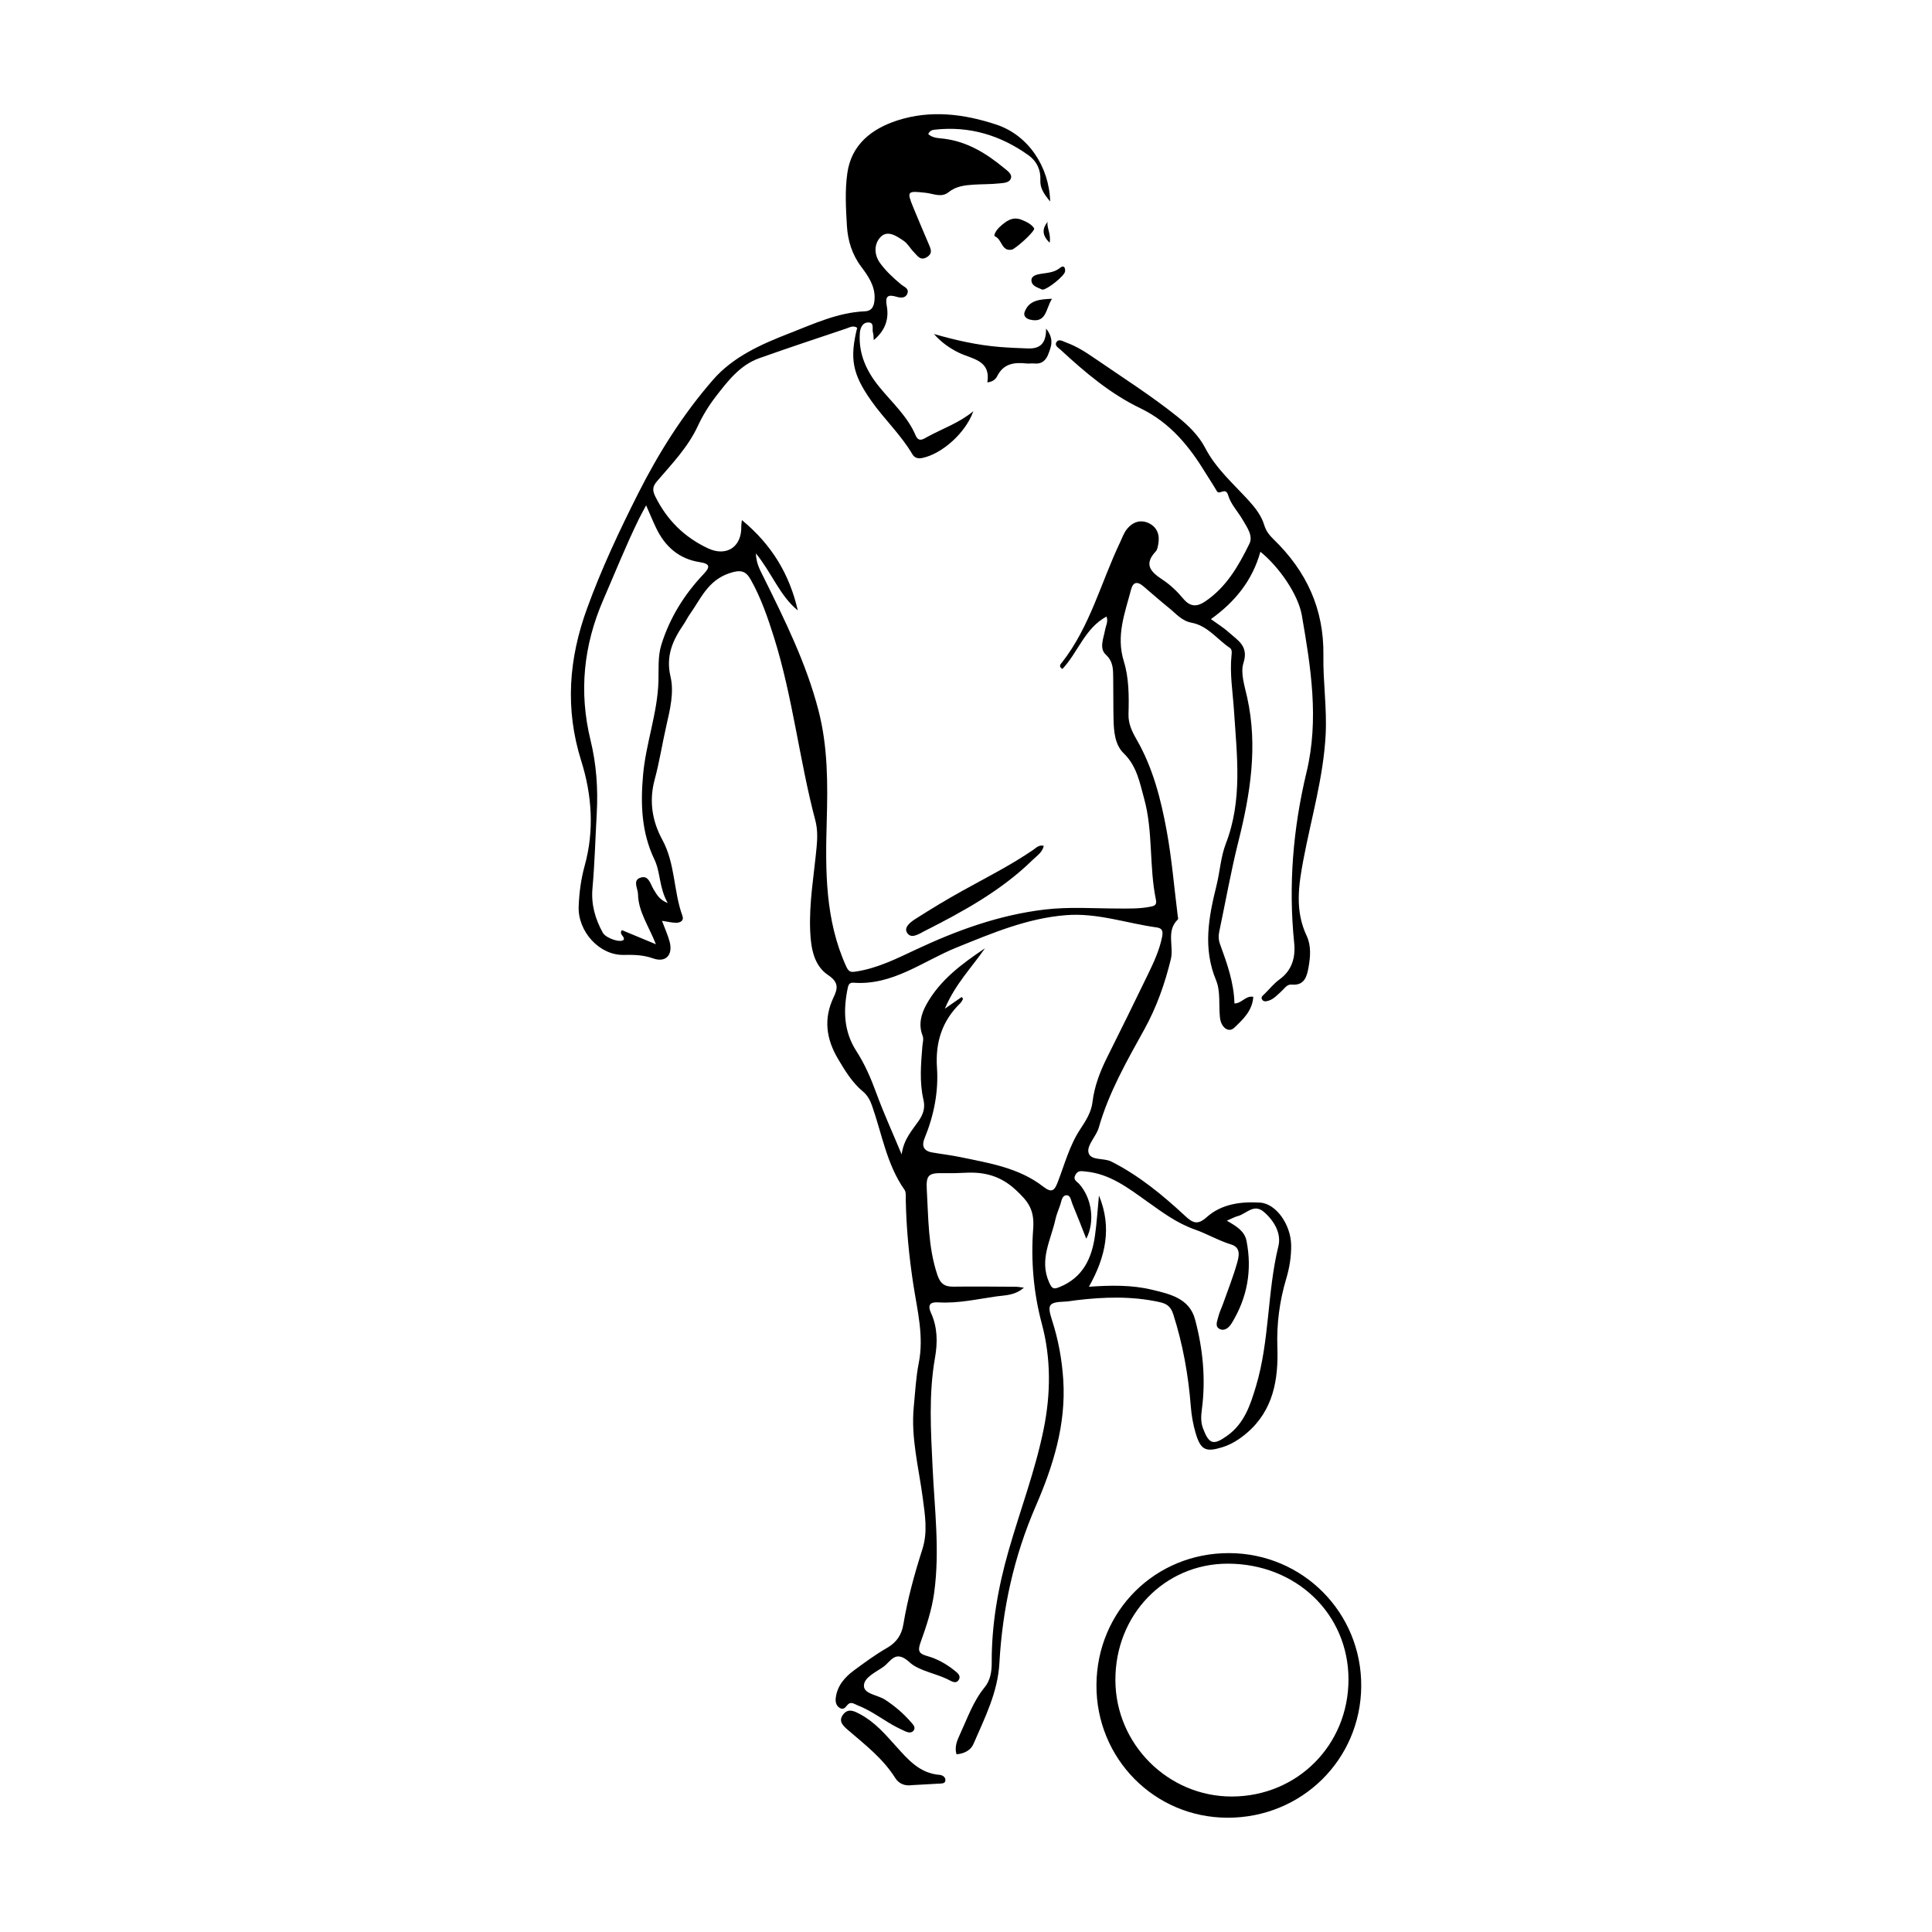 <?xml version="1.0" encoding="UTF-8"?>
<!-- Uploaded to: ICON Repo, www.svgrepo.com, Generator: ICON Repo Mixer Tools -->
<svg fill="#000000" width="800px" height="800px" version="1.1" viewBox="144 144 512 512" xmlns="http://www.w3.org/2000/svg">
 <g>
  <path d="m397.48 608.91c-0.586-2 0.188-3.707 0.938-5.34 1.965-4.242 3.488-8.711 6.523-12.418 1.496-1.824 1.883-4.121 1.875-6.473-0.055-10.141 1.676-19.957 4.469-29.73 3.078-10.77 7.09-21.277 9.309-32.285 1.879-9.324 1.965-18.672-0.508-27.891-2.215-8.273-2.906-16.816-2.281-25.137 0.383-5.113-1.371-7.281-4.625-10.305-4.019-3.734-8.34-4.82-13.426-4.535-1.828 0.102-3.664 0.137-5.492 0.102-4.121-0.082-4.891 0.332-4.648 4.449 0.434 7.512 0.336 15.094 2.762 22.414 0.812 2.453 1.941 3.25 4.328 3.215 5.492-0.074 10.988-0.004 16.484 0.023 0.535 0.004 1.062 0.117 2.152 0.246-2.41 2.109-5.008 1.988-7.305 2.316-5.082 0.719-10.137 1.898-15.34 1.578-2-0.125-3.027 0.473-1.961 2.82 1.719 3.769 1.762 7.828 1.059 11.805-1.715 9.68-1.113 19.375-0.648 29.102 0.523 11.074 1.949 22.137 0.414 33.25-0.629 4.57-2.082 8.914-3.621 13.195-0.82 2.277-0.332 2.961 1.777 3.551 2.66 0.742 5.074 2.102 7.234 3.836 0.777 0.621 1.84 1.391 1.09 2.543-0.641 0.984-1.676 0.434-2.473 0.012-3.445-1.82-8-2.402-10.496-4.711-3.789-3.496-4.949-0.277-6.902 1.137-2.016 1.457-5.215 2.816-5.219 5.066-0.004 2.207 3.648 2.418 5.586 3.68 2.625 1.707 4.934 3.703 6.969 6.051 0.516 0.594 1.203 1.285 0.637 2.102-0.543 0.781-1.512 0.57-2.211 0.25-1.559-0.707-3.094-1.48-4.543-2.379-2.629-1.621-5.18-3.375-8.082-4.508-0.918-0.359-1.859-1.184-2.769-0.051-0.543 0.676-1.098 1.281-1.988 0.734-1.004-0.613-1.195-1.676-1.055-2.731 0.414-3.184 2.379-5.414 4.816-7.219 2.852-2.106 5.727-4.219 8.797-5.984 2.535-1.457 3.848-3.488 4.301-6.223 1.129-6.793 2.957-13.406 5.047-19.945 1.449-4.551 0.676-9.078 0.082-13.598-1.062-8.027-3.176-15.941-2.371-24.141 0.379-3.871 0.562-7.777 1.32-11.578 1.406-7.062-0.363-13.836-1.422-20.676-1.152-7.477-1.875-14.984-2.023-22.551-0.02-0.902 0.125-2.016-0.328-2.664-4.734-6.734-5.969-14.797-8.621-22.32-0.504-1.426-1.18-2.715-2.367-3.703-2.871-2.383-4.75-5.5-6.637-8.672-3.148-5.309-3.879-10.66-1.164-16.348 1.098-2.297 1.41-3.945-1.465-5.871-3.824-2.555-4.559-7.246-4.746-11.652-0.324-7.461 1.004-14.828 1.699-22.223 0.227-2.43 0.281-4.766-0.344-7.133-4.238-16.035-5.969-32.637-10.953-48.5-1.648-5.246-3.445-10.438-6.141-15.254-1.344-2.398-2.731-2.754-5.809-1.684-5.637 1.961-7.457 6.769-10.379 10.871-0.594 0.836-1.031 1.789-1.613 2.637-2.867 4.191-4.777 8.312-3.473 13.863 0.973 4.121-0.109 8.637-1.09 12.906-1.094 4.797-1.844 9.68-3.125 14.418-1.527 5.656-0.629 11.004 2.039 15.898 3.457 6.34 2.941 13.594 5.32 20.137 0.492 1.359-0.598 1.879-1.738 1.859-1.098-0.02-2.195-0.293-3.672-0.516 0.762 2.051 1.566 3.769 2.035 5.57 0.906 3.492-1.027 5.582-4.394 4.387-2.648-0.938-5.109-0.969-7.844-0.922-6.438 0.102-12.113-6.258-11.875-12.793 0.133-3.668 0.613-7.32 1.594-10.852 2.594-9.371 1.91-18.801-0.918-27.781-4.336-13.789-3.301-27.051 1.527-40.336 3.828-10.555 8.586-20.672 13.648-30.691 5.43-10.746 11.824-20.824 19.695-29.891 5.394-6.219 12.863-9.496 20.312-12.395 6.457-2.508 12.848-5.523 19.996-5.824 2.066-0.086 2.504-1.652 2.57-3.41 0.125-3.344-1.723-5.965-3.531-8.383-2.465-3.285-3.57-6.957-3.805-10.848-0.277-4.676-0.551-9.457 0.121-14.051 1.09-7.481 6.398-11.656 13.211-13.875 8.848-2.875 17.738-1.738 26.293 1.098 8.363 2.777 13.98 11.047 14.242 20.379-1.652-2.023-2.707-3.535-2.602-5.672 0.141-2.742-0.988-5.043-3.109-6.566-7.402-5.305-15.637-7.82-24.801-6.812-0.66 0.07-1.379 0.191-1.805 1.176 1.215 1.117 2.82 1.043 4.324 1.246 6.133 0.805 11.141 3.918 15.773 7.754 0.848 0.699 2.18 1.57 1.82 2.699-0.418 1.301-2.09 1.254-3.285 1.387-2.156 0.23-4.344 0.172-6.516 0.309-2.402 0.152-4.742 0.402-6.769 2.035-1.875 1.477-4 0.352-5.984 0.133-4.988-0.555-5.098-0.469-3.281 3.988 1.293 3.176 2.664 6.316 3.996 9.48 0.527 1.266 1.273 2.527-0.434 3.578-1.734 1.066-2.492-0.371-3.406-1.273-0.973-0.961-1.648-2.293-2.746-3.043-1.855-1.266-4.293-2.973-6.16-0.977-1.727 1.844-1.738 4.672-0.023 6.973 1.578 2.121 3.508 3.918 5.547 5.594 0.754 0.621 2.086 1.02 1.641 2.297-0.48 1.387-1.777 1.258-2.918 0.926-2.301-0.676-3.043-0.141-2.57 2.422 0.629 3.43-0.359 6.492-3.449 9.07-0.082-0.875-0.035-1.449-0.203-1.953-0.316-0.969 0.473-2.719-1.219-2.727-1.605 0-2.188 1.5-2.277 2.961-0.336 5.457 1.812 10.012 5.176 14.133 3.387 4.152 7.473 7.777 9.629 12.855 0.805 1.898 2.086 0.934 3.113 0.371 3.988-2.195 8.379-3.652 12.176-6.797-2.035 5.727-8.227 11.262-13.48 12.383-1.184 0.25-2.106-0.004-2.676-0.977-3.039-5.168-7.445-9.273-10.879-14.141-4.984-7.078-5.793-11.133-3.758-19.363-1.012-0.734-1.969-0.117-2.898 0.195-7.691 2.594-15.41 5.129-23.059 7.859-5.09 1.82-8.293 6.012-11.438 10.07-1.879 2.43-3.531 5.109-4.828 7.894-2.609 5.621-6.832 9.992-10.77 14.582-1.23 1.43-1.34 2.414-0.469 4.16 3.094 6.203 7.664 10.727 13.922 13.672 4.887 2.301 8.996-0.352 8.832-5.836-0.012-0.301 0.055-0.609 0.16-1.648 7.965 6.551 12.645 14.434 14.816 23.941-4.828-3.945-6.867-9.945-11.105-15.113 0.09 2.664 1.094 4.394 1.961 6.137 5.688 11.488 11.387 22.953 14.625 35.465 2.504 9.664 2.469 19.422 2.191 29.305-0.367 13.109-0.465 26.277 5.203 38.652 0.684 1.496 1.371 1.438 2.586 1.25 5.633-0.867 10.656-3.375 15.719-5.758 10.922-5.133 22.156-9.23 34.234-10.664 6.508-0.777 13.035-0.281 19.555-0.273 2.75 0.004 5.496 0.082 8.219-0.434 1.062-0.203 2.051-0.301 1.727-1.863-1.848-8.867-0.707-18.086-3.141-26.875-1.176-4.238-1.91-8.574-5.402-11.957-2.332-2.258-2.625-5.769-2.695-9.023-0.082-3.664-0.035-7.324-0.09-10.988-0.035-2.238 0.055-4.277-1.988-6.176-1.773-1.648-0.562-4.312-0.156-6.551 0.195-1.094 0.871-2.144 0.379-3.516-5.769 3.109-7.57 9.527-11.695 13.898-1.18-0.695-0.395-1.367-0.086-1.758 7.394-9.465 10.281-21.098 15.32-31.695 0.586-1.234 1.039-2.59 1.875-3.633 1.5-1.863 3.606-2.609 5.828-1.527 2.203 1.074 2.91 3.125 2.465 5.512-0.125 0.672-0.227 1.48-0.656 1.934-3.266 3.481-1.344 5.445 1.797 7.512 2.074 1.359 3.941 3.18 5.543 5.094 1.824 2.176 3.633 2.082 5.688 0.707 5.652-3.773 8.914-9.477 11.785-15.336 1.039-2.109-0.656-4.387-1.797-6.359-1.266-2.176-3.152-4.133-3.828-6.457-0.691-2.387-2.324 0.059-3.004-1.117-0.91-1.586-1.945-3.102-2.898-4.664-4.398-7.215-9.453-13.496-17.461-17.352-7.844-3.773-14.57-9.453-20.984-15.383-0.648-0.598-1.809-1.188-1.117-2.16 0.621-0.883 1.672-0.133 2.516 0.168 2.836 1.008 5.336 2.656 7.777 4.332 7.262 4.992 14.707 9.719 21.602 15.227 2.992 2.387 5.754 5.062 7.492 8.41 2.856 5.488 7.438 9.438 11.473 13.875 1.797 1.977 3.41 4.031 4.18 6.606 0.449 1.496 1.352 2.637 2.422 3.672 8.711 8.453 13.422 18.43 13.23 30.887-0.105 6.938 0.961 13.906 0.598 20.902-0.586 11.27-3.797 22.07-5.883 33.074-1.293 6.84-2.309 13.559 0.84 20.227 1.254 2.648 1.004 5.633 0.492 8.457-0.438 2.41-1.098 4.805-4.484 4.488-1.258-0.117-1.918 1.109-2.762 1.848-1.027 0.906-1.945 1.969-3.293 2.41-0.641 0.207-1.43 0.367-1.805-0.387-0.309-0.621 0.301-1.012 0.707-1.406 1.305-1.285 2.473-2.754 3.941-3.82 3.394-2.449 4.289-5.93 3.906-9.684-1.562-15.301-0.293-30.379 3.281-45.277 3.352-13.977 1.133-27.77-1.25-41.535-0.969-5.598-6.137-12.965-10.988-16.852-2.09 7.527-6.641 13.227-13.113 17.852 1.734 1.258 3.379 2.262 4.785 3.531 2.332 2.109 5.285 3.586 3.848 8.074-0.852 2.664 0.309 6.106 0.973 9.109 2.887 13.004 0.836 25.629-2.332 38.273-1.977 7.871-3.375 15.879-5.059 23.824-0.246 1.16-0.195 2.223 0.215 3.352 1.844 5.047 3.664 10.105 3.812 15.688 1.977 0 2.926-2.144 4.992-1.754-0.238 3.691-2.734 6.004-5.062 8.207-1.496 1.41-3.496-0.09-3.773-2.731-0.348-3.301 0.191-6.934-1.023-9.848-3.551-8.535-1.965-16.777 0.117-25.16 0.91-3.664 1.113-7.562 2.457-11.039 4.492-11.594 2.938-23.453 2.168-35.301-0.316-4.902-1.164-9.777-0.645-14.715 0.074-0.711 0.156-1.477-0.473-1.898-3.367-2.262-5.844-5.879-10.172-6.672-2.527-0.465-4.098-2.418-5.945-3.906-2.312-1.863-4.539-3.844-6.805-5.762-1.5-1.27-2.684-1.215-3.234 0.887-1.629 6.227-4.035 12.211-1.914 19.035 1.367 4.398 1.367 9.254 1.234 13.965-0.07 2.488 0.867 4.519 2.121 6.695 4.336 7.512 6.473 15.875 8.012 24.309 1.352 7.402 1.969 14.941 2.906 22.418 0.039 0.336 0.203 0.848 0.047 0.996-3.18 3.059-1.02 7.059-1.867 10.551-1.582 6.504-3.789 12.742-7.012 18.57-4.648 8.41-9.426 16.723-12.086 26.062-0.645 2.273-3.082 4.535-2.75 6.465 0.406 2.387 4 1.477 6.074 2.523 7.359 3.715 13.598 8.879 19.562 14.41 1.949 1.809 3.258 2.535 5.68 0.363 3.949-3.543 9.078-4.207 14.191-3.891 4.238 0.262 8.172 5.856 8.23 11.316 0.031 2.988-0.434 5.914-1.293 8.797-1.777 5.941-2.578 11.941-2.363 18.234 0.293 8.484-1.039 16.711-8.137 22.742-1.953 1.656-4.019 2.977-6.473 3.742-4.359 1.355-5.719 0.754-7.043-3.734-0.676-2.281-1.102-4.684-1.285-7.062-0.648-8.352-2.106-16.512-4.676-24.52-0.727-2.258-2.012-2.805-3.805-3.195-7.254-1.562-14.551-1.328-21.859-0.453-1.023 0.121-2.039 0.328-3.062 0.367-4.219 0.176-4.731 0.734-3.387 4.891 1.672 5.152 2.629 10.383 2.984 15.789 0.777 11.91-2.676 22.887-7.305 33.559-5.762 13.289-8.82 27.18-9.617 41.559-0.434 7.805-3.883 14.504-6.856 21.402-0.719 1.711-2.5 2.613-4.516 2.766zm1.383-200.7c0.121 0.172 0.242 0.336 0.363 0.508-0.238 0.379-0.414 0.828-0.727 1.129-4.84 4.695-6.644 10.367-6.191 17.09 0.434 6.434-0.816 12.699-3.281 18.695-0.828 2.012-0.289 3.371 1.953 3.769 2.481 0.438 4.984 0.719 7.445 1.23 7.715 1.602 15.613 2.832 22.051 7.844 2.231 1.734 2.957 1.059 3.789-1.074 1.859-4.769 3.125-9.777 6.012-14.152 1.43-2.168 2.922-4.481 3.238-7.133 0.508-4.281 2.019-8.176 3.926-11.992 3.68-7.367 7.32-14.75 10.902-22.164 1.492-3.082 2.918-6.211 3.613-9.609 0.25-1.23 0.262-2.344-1.352-2.562-8.012-1.102-15.785-3.91-24.031-3.269-10.328 0.797-19.68 4.781-29.125 8.605-8.902 3.602-16.852 10.078-27.258 9.305-0.938-0.07-1.309 0.352-1.523 1.359-1.223 5.894-1.125 11.504 2.312 16.812 2.231 3.449 3.848 7.234 5.273 11.125 1.91 5.223 4.231 10.297 6.695 16.199 0.559-4.098 2.82-6.402 4.578-8.984 1.176-1.719 1.688-3.43 1.203-5.481-1.109-4.758-0.664-9.559-0.277-14.344 0.074-0.902 0.398-1.75 0.035-2.68-1.137-2.918-0.379-5.707 1.027-8.246 3.613-6.543 9.477-10.809 15.516-14.887-3.5 5.078-7.91 9.512-10.637 16.016 1.953-1.34 3.211-2.223 4.469-3.109zm-83.637-130.29c-0.898 1.688-1.457 2.664-1.949 3.684-3.414 6.988-6.301 14.207-9.395 21.34-5.246 12.098-6.504 24.414-3.394 37.172 1.562 6.398 2.023 12.855 1.656 19.406-0.371 6.625-0.539 13.266-1.133 19.863-0.387 4.316 0.715 8.117 2.731 11.785 0.812 1.477 4.734 2.785 5.543 1.875 0.379-0.941-1.355-1.359-0.484-2.555 2.711 1.129 5.461 2.273 9.02 3.75-1.949-4.938-4.664-8.66-4.742-13.266-0.023-1.496-1.422-3.535 0.449-4.309 2.402-0.988 2.805 1.656 3.719 3.094 0.801 1.258 1.414 2.644 3.715 3.559-2.336-4.106-1.883-8.117-3.535-11.551-3.445-7.164-3.699-14.738-3.004-22.469 0.75-8.332 3.805-16.27 4.07-24.691 0.102-3.281-0.215-6.606 0.797-9.836 2.238-7.125 6.086-13.281 11.191-18.66 1.758-1.859 1.719-2.715-1.012-3.133-5.543-0.852-9.27-4.16-11.621-9.129-0.828-1.719-1.547-3.488-2.621-5.93zm153.9 189.58c2.625 1.5 4.711 2.785 5.215 5.356 1.516 7.738 0.223 15.004-3.883 21.734-0.672 1.098-1.75 2.195-3.074 1.676-1.57-0.613-0.801-2.156-0.527-3.281 0.289-1.215 0.871-2.359 1.289-3.543 1.258-3.559 2.66-7.074 3.684-10.695 0.492-1.75 1.109-4.121-1.531-4.934-3.359-1.027-6.445-2.852-9.609-3.965-4.832-1.703-8.602-4.543-12.59-7.371-5.019-3.559-9.926-7.426-16.426-8.016-1.059-0.098-1.961-0.363-2.644 0.828-0.789 1.371 0.348 1.777 0.992 2.5 3.352 3.762 4.207 10 1.848 14.484-1.273-3.219-2.449-6.273-3.707-9.297-0.367-0.875-0.438-2.387-1.707-2.203-1.027 0.152-1.152 1.543-1.473 2.504-0.434 1.301-1.008 2.562-1.293 3.898-1.18 5.453-4.332 10.621-1.684 16.617 0.816 1.84 1.238 1.914 2.793 1.285 6.176-2.504 8.555-7.598 9.391-13.695 0.484-3.5 0.707-7.043 1.043-10.566 3.492 8.43 1.809 16.262-2.66 24.184 5.82-0.398 11.309-0.5 16.645 0.777 4.777 1.145 9.992 2.273 11.488 7.894 2.074 7.773 2.863 15.738 1.805 23.797-0.227 1.719-0.336 3.379 0.297 5.066 1.602 4.262 2.781 4.555 6.422 1.945 4.535-3.25 6.121-8.121 7.609-13.074 3.637-12.113 2.953-24.918 5.953-37.172 0.816-3.344-1.113-6.734-3.894-9.098-2.648-2.254-4.629 0.57-6.898 1.152-0.758 0.191-1.461 0.605-2.871 1.211z"/>
  <path d="m469.77 555.59c19.52 0.074 35.105 15.809 34.969 35.297-0.141 19.477-15.824 34.883-35.469 34.828-19.352-0.055-34.777-15.684-34.699-35.141 0.094-19.656 15.582-35.055 35.199-34.984zm-30.18 33.699c0.066 16.969 13.992 30.852 30.898 30.805 17.355-0.051 30.902-13.684 30.875-31.074-0.031-17.383-13.934-30.66-32.074-30.633-16.715 0.035-29.77 13.613-29.699 30.902z"/>
  <path d="m385.66 617.08c-1.863 0.277-3.441-0.352-4.43-1.918-3.215-5.109-7.898-8.734-12.383-12.582-1.336-1.145-2.836-2.41-1.367-4.266 1.379-1.738 3.027-0.797 4.602 0.051 3.797 2.051 6.535 5.254 9.352 8.383 3.188 3.547 6.297 7.215 11.586 7.613 0.766 0.055 1.648 0.625 1.512 1.551-0.121 0.801-1.027 0.73-1.707 0.77-2.391 0.133-4.777 0.266-7.164 0.398z"/>
  <path d="m420.61 368.16c-0.371 1.742-1.805 2.606-2.898 3.68-8.367 8.207-18.516 13.738-28.84 18.973-1.367 0.691-3.473 2.176-4.539 0.293-0.84-1.48 1.145-2.867 2.418-3.68 4.047-2.578 8.16-5.062 12.359-7.391 6.297-3.488 12.734-6.727 18.695-10.809 0.77-0.527 1.535-1.414 2.805-1.066z"/>
  <path d="m421.22 231.07c2.281 2.887 1.289 4.906 0.574 6.816-0.594 1.586-1.742 2.664-3.68 2.445-0.676-0.082-1.379 0.07-2.055-0.004-3.234-0.359-6.09-0.012-7.785 3.344-0.367 0.727-1.074 1.496-2.625 1.668 0.973-5.977-4.086-6.152-7.637-7.91-2.457-1.215-4.648-2.793-6.508-4.914 5.719 1.641 11.445 2.941 17.324 3.426 2.504 0.203 5.012 0.312 7.523 0.398 2.945 0.113 4.934-0.98 4.867-5.269z"/>
  <path d="m418.09 204.56c-0.086 1.062-5.047 5.43-5.965 5.602-2.734 0.504-2.551-2.715-4.414-3.508-0.605-0.258 0.457-1.812 1.199-2.492 1.621-1.496 3.379-2.883 5.773-1.93 1.332 0.523 2.691 1.168 3.406 2.328z"/>
  <path d="m420.23 220.76c-1.098-0.543-2.769-0.863-2.887-2.367-0.105-1.336 1.438-1.652 2.504-1.824 1.789-0.293 3.562-0.332 5.094-1.602 0.992-0.82 1.426-0.012 1.309 0.984-0.129 1.145-4.723 4.844-6.019 4.809z"/>
  <path d="m422.8 223.18c-1.707 2.606-1.406 6.606-5.875 5.512-1.027-0.25-1.754-1.012-1.402-1.98 1.137-3.133 3.867-3.398 7.277-3.531z"/>
  <path d="m421.6 202.8c-0.203 1.676 0.969 3.199 0.57 5.523-2.078-2.012-1.984-3.695-0.57-5.523z"/>
 </g>
</svg>